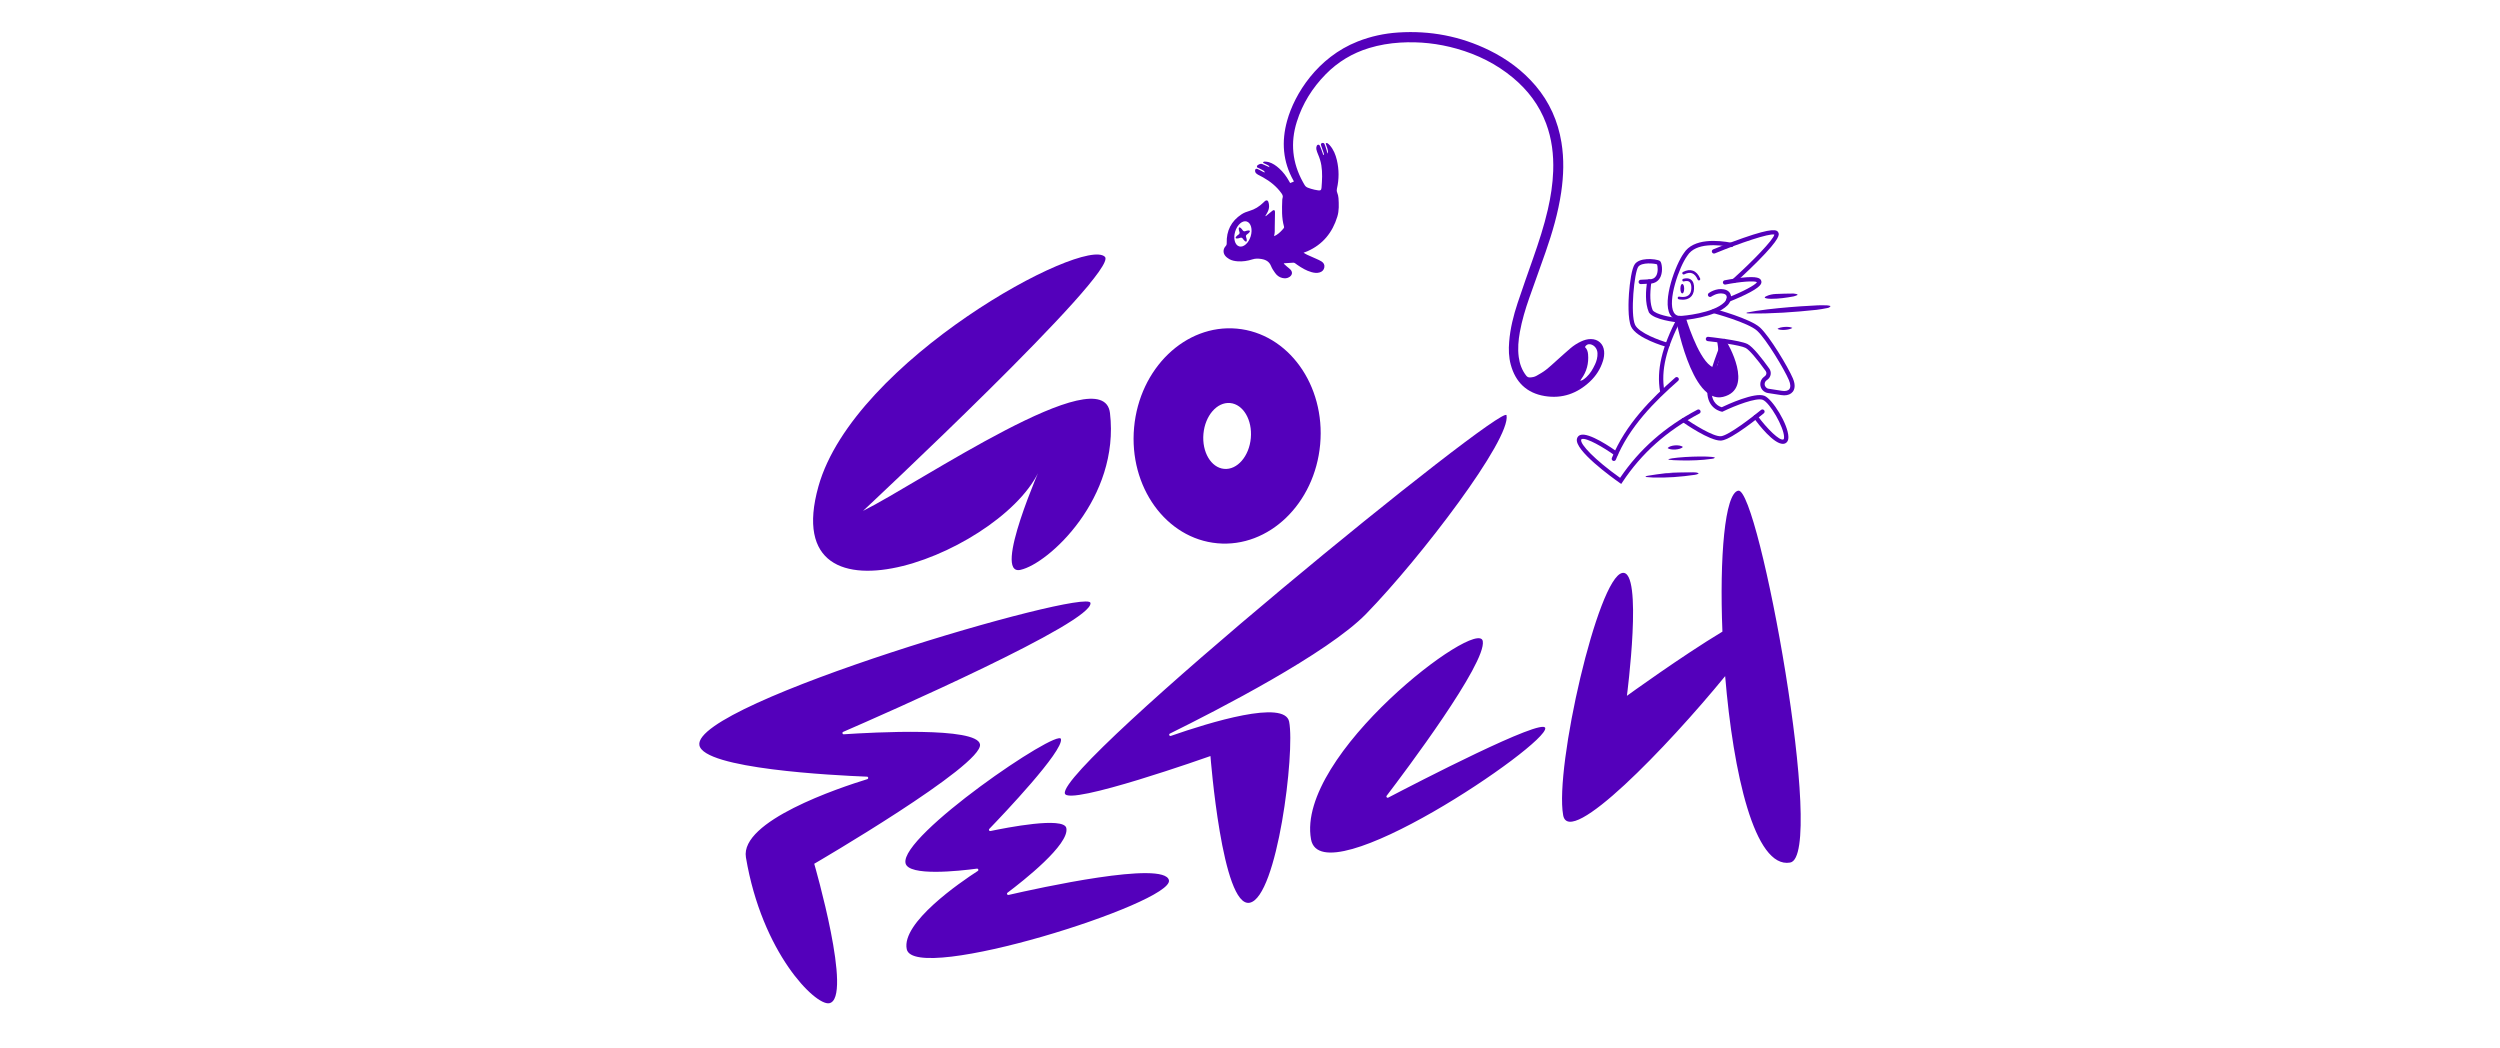 <?xml version="1.0" encoding="UTF-8"?>
<svg id="Layer_2" data-name="Layer 2" xmlns="http://www.w3.org/2000/svg" viewBox="0 0 1920 805.11">
  <defs>
    <style>
      .cls-1 {
        fill: #5400bb;
      }

      .cls-1, .cls-2 {
        stroke-width: 0px;
      }

      .cls-2 {
        fill: #fff;
      }
    </style>
  </defs>
  <g id="GD_IS_MY_PASSION" data-name="GD IS MY PASSION">
    <g>
      <rect class="cls-2" width="1920" height="805.11"/>
      <g>
        <path class="cls-1" d="M666.13,598.37c1.04-.32.84-1.85-.25-1.89-25.61-1-125.71-6.06-128.75-24.21-5.43-32.33,298.35-121.14,300.35-109.24,2.48,14.75-158.65,85.47-189.93,99.05-1,.43-.63,1.93.45,1.85,22.24-1.49,102.36-5.9,104.64,7.7,2.69,16.01-127.31,91.74-127.31,91.74,0,0,30.17,103.97,11.42,107.12-10.55,1.77-51.54-38.51-63.88-112.02-4.69-27.93,71.57-53.43,93.26-60.09ZM750.3,667.11c1.03-.14,1.53,1.21.66,1.77-13.6,8.8-58.84,39.81-54.58,60.1,5.75,27.34,205.03-35.51,201.36-52.94-3.24-15.42-100.76,6.11-123.19,11.28-1.02.23-1.64-1.09-.8-1.71,11.91-8.95,47.82-37.14,45.19-49.67-1.88-8.93-46.04-.28-58.28,2.3-.93.2-1.56-.93-.9-1.62,10.77-11.17,57.01-59.77,55.06-69.04-1.83-8.7-123.81,74.26-119.38,95.33,2.17,10.32,41.44,6,54.86,4.2ZM899.23,565.17c-1.15.4-1.84-1.25-.75-1.78,36.68-18.1,121.06-61.51,150.71-91.95,41.94-43.06,111.42-134.3,107.82-152.53-2.04-10.34-343.61,268.08-339.21,290.42,2.02,10.24,111.83-28.69,111.83-28.69,0,0,8.96,116.84,30.14,112.66,21.18-4.17,34.89-115.69,30.29-139.04-3.38-17.17-60.74.41-90.84,10.91ZM1006.86,644.57c8.15,45.01,182.17-72.82,179.89-85.43-1.51-8.32-99.66,42.5-120.57,53.43-.92.48-1.85-.62-1.22-1.44,13.86-18.17,76.85-101.92,73.81-118.76-3.42-18.92-143.63,87.41-131.9,152.2ZM1334.99,376.83c-10.34,1.87-14.48,51.14-12.17,108.26-31.57,19-73.36,49.31-73.36,49.31,0,0,12.72-97.31-3.51-94.38-18.81,3.4-52.09,149.25-45.44,186.07,4.62,25.6,79.83-52.31,124.41-106.82,6.12,73.97,22.59,148.11,49.94,143.17,27.93-5.04-24.18-288.43-39.87-285.6Z"/>
        <g>
          <path class="cls-1" d="M949.89,252.39c-39.46-3.57-74.79,30.44-78.91,75.96-4.12,45.52,24.54,85.32,64,88.89,39.46,3.57,74.79-30.44,78.91-75.96,4.12-45.52-24.54-85.32-64-88.89ZM940.15,360.1c-10.05-.91-17.17-12.96-15.91-26.93,1.26-13.96,10.43-24.55,20.48-23.64,10.05.91,17.17,12.96,15.91,26.93-1.26,13.96-10.43,24.55-20.48,23.64Z"/>
          <path class="cls-1" d="M662.82,392.36s196.98-183.9,185.76-195.12c-16.04-16.04-192.8,79.42-219.99,176.2-33.74,120.07,149.01,48.95,171.5-16.89,0,0-38.21,85.88-16.42,81.11,21.79-4.77,76.48-55.24,68.79-120.46-5.09-43.17-146.3,53.59-189.64,75.16Z"/>
        </g>
        <g>
          <path class="cls-1" d="M1231.94,269.65c-.53-5.57-4.56-9.23-10.16-9.25-2.68-.01-5.17.75-7.56,1.86-2.96,1.37-5.69,3.15-8.16,5.25-3.21,2.72-6.31,5.58-9.46,8.37-3.07,2.72-6.03,5.56-9.24,8.09-2.26,1.78-4.82,3.21-7.33,4.64-1.48.85-3.17,1.17-4.92,1.26-1.34.07-2.22-.39-3.03-1.43-3.28-4.21-4.99-9.03-5.69-14.25-.86-6.45-.28-12.84.86-19.19,1.61-8.93,4.22-17.59,7.21-26.13,4.14-11.81,8.46-23.56,12.58-35.38,5.21-14.96,9.65-30.13,11.96-45.84,1.87-12.74,2.27-25.49.19-38.26-2.66-16.32-9.14-30.91-19.87-43.55-9.92-11.68-22-20.57-35.69-27.28-22.01-10.77-45.3-15.19-69.72-13.61-10.74.69-21.17,2.95-31.21,6.91-30.84,12.17-48.5,40.2-54.21,60.92-4.4,15.95-3.32,31.31,4.89,45.91.13.23.18.49.28.76-.98.39-1.86.75-2.81,1.13-.31-.53-.6-1.01-.87-1.5-2.02-3.67-4.5-6.98-7.63-9.78-2.35-2.11-4.9-3.91-7.97-4.8-.96-.28-2-.36-3.01-.4-.58-.02-1.25.13-1.35.99.96.45,1.9.86,2.8,1.32,1.72.87,1.72.9,2.2,2.04-.66-.3-1.16-.52-1.66-.74-1.3-.57-2.58-1.19-3.9-1.71-1.25-.49-2.32.1-3.37.72-.68.41-.89.98-.71,1.77,1.11.54,2.28,1.01,3.34,1.65.99.6,2.31.87,2.68,2.3-.56-.08-1.03-.31-1.5-.55-1.36-.71-2.69-1.48-4.09-2.11-1.05-.47-1.86,0-1.92,1.13-.04.62.15,1.39.52,1.87.47.6,1.18,1.06,1.86,1.45,1.23.71,2.53,1.29,3.77,1.99,5.52,3.11,10.37,6.97,14.09,12.17.84,1.17,1.4,2.29.87,3.76-.17.47-.21,1.01-.23,1.51-.25,6.83-.53,13.66,1.35,20.34.16.56.08.97-.32,1.38-.4.4-.74.87-1.12,1.29-1.73,1.89-3.6,3.61-6.05,4.68-.03-.23-.11-.41-.06-.55.58-2,.44-4.05.44-6.1-.01-3.47.11-6.93.17-10.4.01-.57.06-1.14.01-1.71-.12-1.27-.77-1.56-1.83-.85-.33.22-.62.5-.93.75-1.45,1.19-2.9,2.37-4.34,3.56-.08-.09-.17-.17-.25-.26.4-.68.8-1.36,1.19-2.04.96-1.65,1.62-3.43,1.63-5.33.01-1.16-.18-2.39-.59-3.48-.45-1.18-1.48-1.35-2.51-.59-.5.37-.92.84-1.37,1.28-3.02,2.96-6.53,5.17-10.58,6.34-2.16.63-4.21,1.39-6.08,2.61-7.96,5.21-11.68,12.64-11.41,22.1.03.96-.16,1.65-.85,2.4-1.95,2.1-2.11,5.09-.32,7.34.82,1.03,1.97,1.89,3.12,2.56,1.94,1.13,4.14,1.53,6.38,1.7,3.92.3,7.75-.3,11.44-1.49,2.38-.76,4.62-.67,7.01-.26,3.47.59,5.98,2.09,7.33,5.53.71,1.83,1.89,3.5,3.03,5.12,1.34,1.91,3.13,3.32,5.45,3.88,2,.49,3.97.4,5.72-.83,2.16-1.52,2.41-3.78.57-5.67-.79-.81-1.74-1.46-2.6-2.21-.83-.73-1.64-1.49-2.49-2.26.28-.2.36-.3.45-.31,2.32-.16,4.65-.33,6.97-.44.41-.02.87.17,1.24.39.58.35,1.09.82,1.65,1.21,3.42,2.39,6.97,4.52,11.03,5.66,2.11.59,4.25.88,6.39.19,1.88-.61,3.1-1.9,3.46-3.86.36-1.96-.52-3.48-2.12-4.5-1.19-.76-2.5-1.35-3.79-1.93-2.43-1.11-4.9-2.14-7.32-3.25-.86-.39-1.65-.93-2.73-1.55,1.19-.45,2.08-.75,2.94-1.13,11.86-5.23,19.25-14.37,22.99-26.59,1.42-4.64,1.2-9.46.9-14.23-.09-1.45-.5-2.93-1.01-4.3-.38-1.02-.42-1.92-.19-2.95,1.69-7.33,1.67-14.67-.06-21.99-.98-4.14-2.54-8.03-5.38-11.29-.48-.55-1.05-1.04-1.63-1.48-.47-.36-1.02-.5-1.56.1.42,1.22.9,2.42,1.25,3.67.65,2.35.64,2.88-.01,4.09-.2-1.01-.28-1.79-.51-2.52-.5-1.62-.98-3.26-1.63-4.83-.36-.89-1.42-1.11-2.17-.69-.74.43-.76.99-.36,2.04.72,1.91,1.35,3.85,1.97,5.8.12.36.02.79.02,1.18-.15.02-.3.03-.45.05-.18-.56-.33-1.13-.54-1.68-.67-1.81-1.23-3.67-2.07-5.39-.59-1.21-1.96-1.07-2.44.22-.28.76-.41,1.7-.25,2.48.28,1.32.76,2.62,1.3,3.86,1.17,2.73,2.07,5.53,2.55,8.47.92,5.67.58,11.35.14,17.03-.15,1.92-.69,2.45-2.6,2.18-1.85-.26-3.7-.65-5.48-1.21-4.16-1.32-4.12-1.39-6.21-5.16-8.18-14.78-9.76-30.23-4.69-46.34,4.39-13.95,11.93-26,22.14-36.41,9.39-9.58,20.55-16.28,33.39-20.19,7.77-2.36,15.73-3.68,23.82-4.18,14.79-.91,29.32.68,43.58,4.73,15.8,4.48,30.24,11.63,42.92,22.14,11.52,9.56,20.32,21.12,25.59,35.23,4.41,11.8,5.88,24.05,5.45,36.57-.35,9.99-1.88,19.81-4.11,29.54-2.91,12.72-6.99,25.09-11.29,37.39-4,11.44-8.09,22.85-11.9,34.35-3.21,9.68-5.69,19.56-6.51,29.78-.48,5.93-.35,11.85,1.22,17.63,3.65,13.44,12.25,21.81,26.05,24.09,13.35,2.21,24.97-1.9,34.77-11.12,4.68-4.4,8.08-9.68,9.99-15.86.77-2.47,1.12-5,.87-7.58ZM960.53,181.47c-1.6,5.28-5.57,8.75-8.86,7.75-3.29-1-4.67-6.09-3.07-11.37,1.6-5.28,5.57-8.75,8.86-7.75,3.29,1,4.67,6.09,3.07,11.37ZM1224.93,279.95c-1.65,3.55-3.63,6.97-6.56,9.68-.83.77-1.74,1.46-2.68,2.09-.53.35-1.21.49-1.81.72-.06-.09-.11-.17-.17-.26.27-.4.53-.82.81-1.21,4.1-5.62,5.7-11.92,5.12-18.82-.18-2.15-.79-4.13-2.41-5.63.91-1.73,2.42-2.47,4.22-2.1,3.07.63,5.28,3.45,5.42,6.8.13,3.1-.66,6.02-1.93,8.74Z"/>
          <path class="cls-1" d="M1239.44,354.03c-.21,0-.42-.04-.62-.12-.85-.34-1.27-1.32-.92-2.17,10.45-25.85,30.48-45.72,48.7-61.75.69-.61,1.74-.54,2.35.15.61.69.54,1.74-.15,2.35-17.92,15.77-37.62,35.29-47.81,60.5-.26.65-.89,1.04-1.55,1.04Z"/>
          <path class="cls-1" d="M1245.1,371.66l-1.4-.98c-5.8-4.08-34.62-24.86-32.62-33.62.33-1.43,1.2-2.46,2.53-2.96,6.52-2.47,24.88,10.35,28.5,12.95.75.54.92,1.58.38,2.33-.54.75-1.58.92-2.33.38-8.39-6.02-21.8-13.89-25.37-12.54-.23.09-.38.21-.46.59-.77,3.37,10.18,15.12,29.9,29.17,14.94-22.03,34.39-39.16,59.39-52.34.81-.43,1.82-.12,2.25.7.43.81.12,1.82-.7,2.25-25.03,13.19-44.37,30.42-59.12,52.66l-.95,1.43Z"/>
          <path class="cls-1" d="M1321.35,338.37c-8.57,0-27.15-12.87-29.31-14.38-.75-.53-.93-1.57-.41-2.32.53-.75,1.57-.94,2.32-.41,5.78,4.06,22.05,14.43,27.86,13.75,5.93-.7,24.16-14.81,30.69-20.19.71-.59,1.76-.48,2.35.23.59.71.48,1.76-.23,2.35-2.48,2.04-24.45,19.99-32.42,20.93-.27.03-.56.05-.86.05Z"/>
          <path class="cls-1" d="M1369.24,340.88c-7.14,0-18.6-14.78-22.19-19.66-.54-.74-.39-1.78.36-2.33.74-.55,1.78-.38,2.33.36,7.28,9.9,17.03,19.59,19.94,18.22.33-.15.52-.89.49-1.92-.21-7.65-10.89-26.28-16.34-28.48-4.85-1.96-21.33,4.44-30.57,8.93l-.47.23-.52-.08c-.11-.02-11.08-1.88-11.08-15.6,0-12.65,11.03-38.25,11.5-39.33.37-.84,1.35-1.23,2.19-.87.84.37,1.23,1.35.87,2.19-.11.26-11.23,26.05-11.23,38.01,0,9.42,6.04,11.73,7.8,12.2,4.28-2.04,25.33-11.77,32.75-8.77,6.12,2.47,18.16,21.7,18.42,31.48.09,3.19-1.26,4.5-2.41,5.03-.57.27-1.19.39-1.85.39Z"/>
          <path class="cls-1" d="M1276.6,302.22c-.79,0-1.5-.57-1.64-1.38-2.89-16.43,1.25-34.11,13.42-57.36.43-.82,1.44-1.13,2.25-.7.82.43,1.13,1.43.7,2.25-11.8,22.55-15.84,39.58-13.09,55.23.16.91-.45,1.77-1.35,1.93-.1.02-.19.03-.29.03Z"/>
          <path class="cls-1" d="M1370.29,303.63c-.75,0-1.54-.07-2.35-.21-3.22-.55-7.28-1.15-10.11-1.56-3.38-.49-5.93-3.43-5.93-6.85,0-2.15,1.02-4.2,2.73-5.51l.87-.66c1.21-.92,1.46-2.6.58-3.84-7.02-9.79-12.81-16.46-15.51-17.82-4.41-2.23-22.45-4.5-29.03-5.19-.92-.1-1.58-.91-1.48-1.83.1-.92.92-1.58,1.83-1.48.99.1,24.33,2.57,30.19,5.53,4.16,2.1,11.39,11.41,16.72,18.85,1.94,2.71,1.38,6.41-1.27,8.43l-.87.66c-.89.67-1.41,1.74-1.41,2.86,0,1.77,1.32,3.3,3.08,3.55,2.85.41,6.93,1.02,10.19,1.58,2.58.44,4.71-.05,5.7-1.3,1.09-1.38.97-3.85-.35-6.95-3.34-7.9-17.32-31.36-24.39-37.86-6.85-6.3-33.27-13.44-33.53-13.52-.89-.24-1.42-1.15-1.18-2.04.24-.89,1.15-1.42,2.04-1.18,1.12.3,27.47,7.43,34.92,14.28,7.49,6.89,21.68,30.69,25.2,39.01,2.32,5.48,1.22,8.64-.11,10.32-1.41,1.78-3.72,2.73-6.52,2.73Z"/>
          <path class="cls-1" d="M1280.63,266.59c-.15,0-.3-.02-.46-.06-2.36-.67-23.21-6.79-27.41-15.57-2.84-5.93-2.03-20.95-1.72-25.41.6-8.58,2.17-19.71,4.59-22.81,1.7-2.18,4.89-3.47,9.21-3.74,3.37-.21,8.87.32,10.19,1.63,1.24,1.24,2.19,7.28.39,11.63-1.06,2.55-3.45,5.6-8.83,5.6l-6.4.33c-.94.04-1.7-.66-1.75-1.58-.05-.92.66-1.7,1.58-1.75l6.48-.33c2.59,0,4.33-.86,5.39-2.64,1.79-2.99,1.17-7.56.72-8.85-2.08-.76-11.62-1.76-14.37,1.75-3.11,3.98-6.29,36.77-2.49,44.73,3.01,6.29,19.29,12.1,25.31,13.8.89.25,1.4,1.17,1.15,2.06-.21.73-.88,1.21-1.6,1.21Z"/>
          <path class="cls-1" d="M1326.2,262.68s21.68,36.08-2.91,42.13c-24.59,6.05-36.53-61.61-36.53-61.61l7.85.59s8.91,29.72,18.96,37.09c10.05,7.37,5.18-19.01,5.18-19.01"/>
          <path class="cls-1" d="M1331.75,217.38c-.46,0-.91-.19-1.24-.55-.62-.68-.56-1.74.12-2.35,15.2-13.68,31.44-30.39,32.07-34.33-3.88-1.12-26.41,6.5-45.71,14.46-.85.35-1.82-.05-2.18-.91s.05-1.83.9-2.18c.11-.05,11.53-4.75,23.1-8.78,22.79-7.95,25.85-6.35,26.92-4.24.74,1.45,2.11,4.15-15.62,22-8.38,8.43-17.17,16.36-17.26,16.44-.32.29-.72.43-1.11.43ZM1362.73,179.86h0s0,0,0,0Z"/>
          <path class="cls-1" d="M1327.56,231.77c-.67,0-1.3-.4-1.55-1.06-.33-.86.09-1.82.95-2.16,11.27-4.39,21.25-9.7,22.4-11.86-2.04-1.22-12.83-.41-24.19,1.84-.9.18-1.78-.41-1.96-1.31-.18-.9.41-1.78,1.31-1.96.06-.01,6.37-1.26,12.76-1.96,12.44-1.37,14.74.34,15.37,2.41.64,2.08-.39,4.8-12.12,10.53-6.03,2.94-12.3,5.39-12.36,5.42-.2.08-.4.11-.6.11Z"/>
          <path class="cls-1" d="M1304.75,215.37c-.41,0-.79-.24-.96-.64-1.1-2.59-2.55-4.23-4.33-4.87-1.68-.61-3.68-.32-5.95.84-.51.26-1.14.06-1.4-.45-.26-.51-.06-1.14.45-1.4,2.8-1.44,5.36-1.76,7.61-.95,2.34.85,4.21,2.87,5.54,6.01.22.53-.02,1.14-.55,1.37-.13.06-.27.08-.41.08Z"/>
          <path class="cls-1" d="M1292.27,230.17c-1.65,0-2.9-.3-3-.33-.56-.14-.89-.7-.76-1.26.14-.56.7-.9,1.26-.76.04.01,4.21,1.01,6.87-.95,1.39-1.02,2.16-2.73,2.29-5.08.11-1.86-.07-4.3-1.51-5.37-1.57-1.17-4.01-.31-4.03-.3-.54.2-1.14-.08-1.33-.62-.2-.54.08-1.14.62-1.33.14-.05,3.5-1.26,5.98.58,1.76,1.3,2.56,3.72,2.36,7.17-.17,3-1.23,5.23-3.15,6.64-1.76,1.29-3.9,1.62-5.6,1.62Z"/>
          <ellipse class="cls-1" cx="1291.99" cy="221.71" rx="1.45" ry="3.64"/>
          <path class="cls-1" d="M1290.46,245.99c-4.38,0-6.69-2.34-7.87-4.41-6.08-10.68,4.28-38.55,10.6-47.17,7.38-11.63,26.23-9.98,36.81-7.95.9.17,1.5,1.05,1.32,1.95-.17.9-1.05,1.5-1.95,1.32-9.77-1.87-27.09-3.51-33.4,6.51l-.07.1c-6.38,8.65-15.42,34.83-10.42,43.59,1.2,2.11,3.12,2.96,6.04,2.67.29-.02,24.18-1.82,32.84-10.48,1.38-1.37,2.08-3.35,1.66-4.72-.29-.98-1.17-1.62-2.62-1.9-4.69-.93-9.03,2.23-9.08,2.26-.74.55-1.78.39-2.33-.34-.55-.74-.4-1.78.34-2.33.22-.17,5.55-4.08,11.72-2.86,3.6.71,4.78,2.94,5.16,4.21.77,2.56-.23,5.8-2.5,8.05-9.53,9.54-33.87,11.36-34.9,11.44-.47.05-.92.07-1.35.07Z"/>
          <path class="cls-1" d="M1288.98,247.63c-.05,0-.11,0-.16,0-1.87-.18-18.38-1.94-22.34-7.51l-.17-.31c-3.06-7.14-2.33-16.49-1.35-23.83.12-.91.96-1.55,1.87-1.43.91.12,1.55.96,1.43,1.87-1.35,10.16-1.03,16.93,1.04,21.9,2.52,3.2,13.45,5.37,19.85,5.99.92.09,1.59.9,1.5,1.82-.08.86-.81,1.5-1.66,1.51Z"/>
          <path class="cls-1" d="M1300.6,362.74c1.34.03,2.69.04,4.04.8-.98.78-2.04.99-3.08,1.14-10.7,1.54-21.46,2.4-32.28,2.04-1.79-.06-3.57-.25-5.35-.38l-.07-.47c.54-.17,1.07-.41,1.63-.49,4.55-.67,9.08-1.49,13.66-1.92"/>
          <path class="cls-1" d="M1341.42,240.07c2.45-.44,4.89-.93,7.34-1.3,11.25-1.68,22.57-2.69,33.91-3.5,4.53-.32,9.08-.59,13.62-.79,2.38-.1,4.77-.03,7.16.05.75.02,1.5.29,2.44.49-.72,1.25-1.76,1.41-2.71,1.59-2.68.5-5.36,1.06-8.07,1.34-17.25,1.82-34.54,3.07-51.9,2.78-.59,0-1.19-.08-1.78-.12,0-.18,0-.36,0-.55Z"/>
          <path class="cls-1" d="M1279.14,363.46c7.13-.67,14.29-.86,21.46-.72"/>
          <path class="cls-1" d="M1281.48,352.64c5.02-1.85,32.01-2.85,35.59-1.24-.59.78-1.46.86-2.24.97-2.08.29-4.17.54-6.26.72-7.71.67-15.43.68-23.15.33-1.32-.06-2.64-.24-3.97-.37,0-.13.01-.27.02-.4Z"/>
          <path class="cls-1" d="M1380.38,226.62c-.93.34-1.84.82-2.8,1-5.75,1.09-11.54,1.87-17.41,1.87-1.64,0-3.27-.15-4.86-.72.08-.94.83-1.1,1.4-1.37,2.19-1.02,4.55-1.5,6.93-1.62,4.53-.22,9.07-.3,13.61-.34,1.04,0,2.08.36,3.12.56l.02.62Z"/>
          <path class="cls-1" d="M1292.5,343.26c-1.85,2.23-9.55,2.74-11.77.86,1.94-2.32,9.23-2.91,11.77-.86Z"/>
          <path class="cls-1" d="M1376.54,251.84c-2.38,1.71-9.46,2.11-11.44.71,1.96-1.6,9.16-2.1,11.44-.71Z"/>
          <path class="cls-1" d="M959.89,177.35c-.28-.56-1.74-.44-3.62.21-.66.23-1.39-.01-1.78-.59-1.13-1.65-2.22-2.61-2.78-2.33-.56.28-.44,1.74.21,3.62.23.66-.01,1.39-.59,1.78-1.65,1.13-2.61,2.22-2.33,2.78s1.74.44,3.62-.21c.66-.23,1.39.01,1.78.59,1.13,1.65,2.22,2.61,2.78,2.33.56-.28.44-1.74-.21-3.62-.23-.66.01-1.39.59-1.78,1.65-1.13,2.61-2.22,2.33-2.78Z"/>
        </g>
      </g>
    </g>
  </g>
</svg>